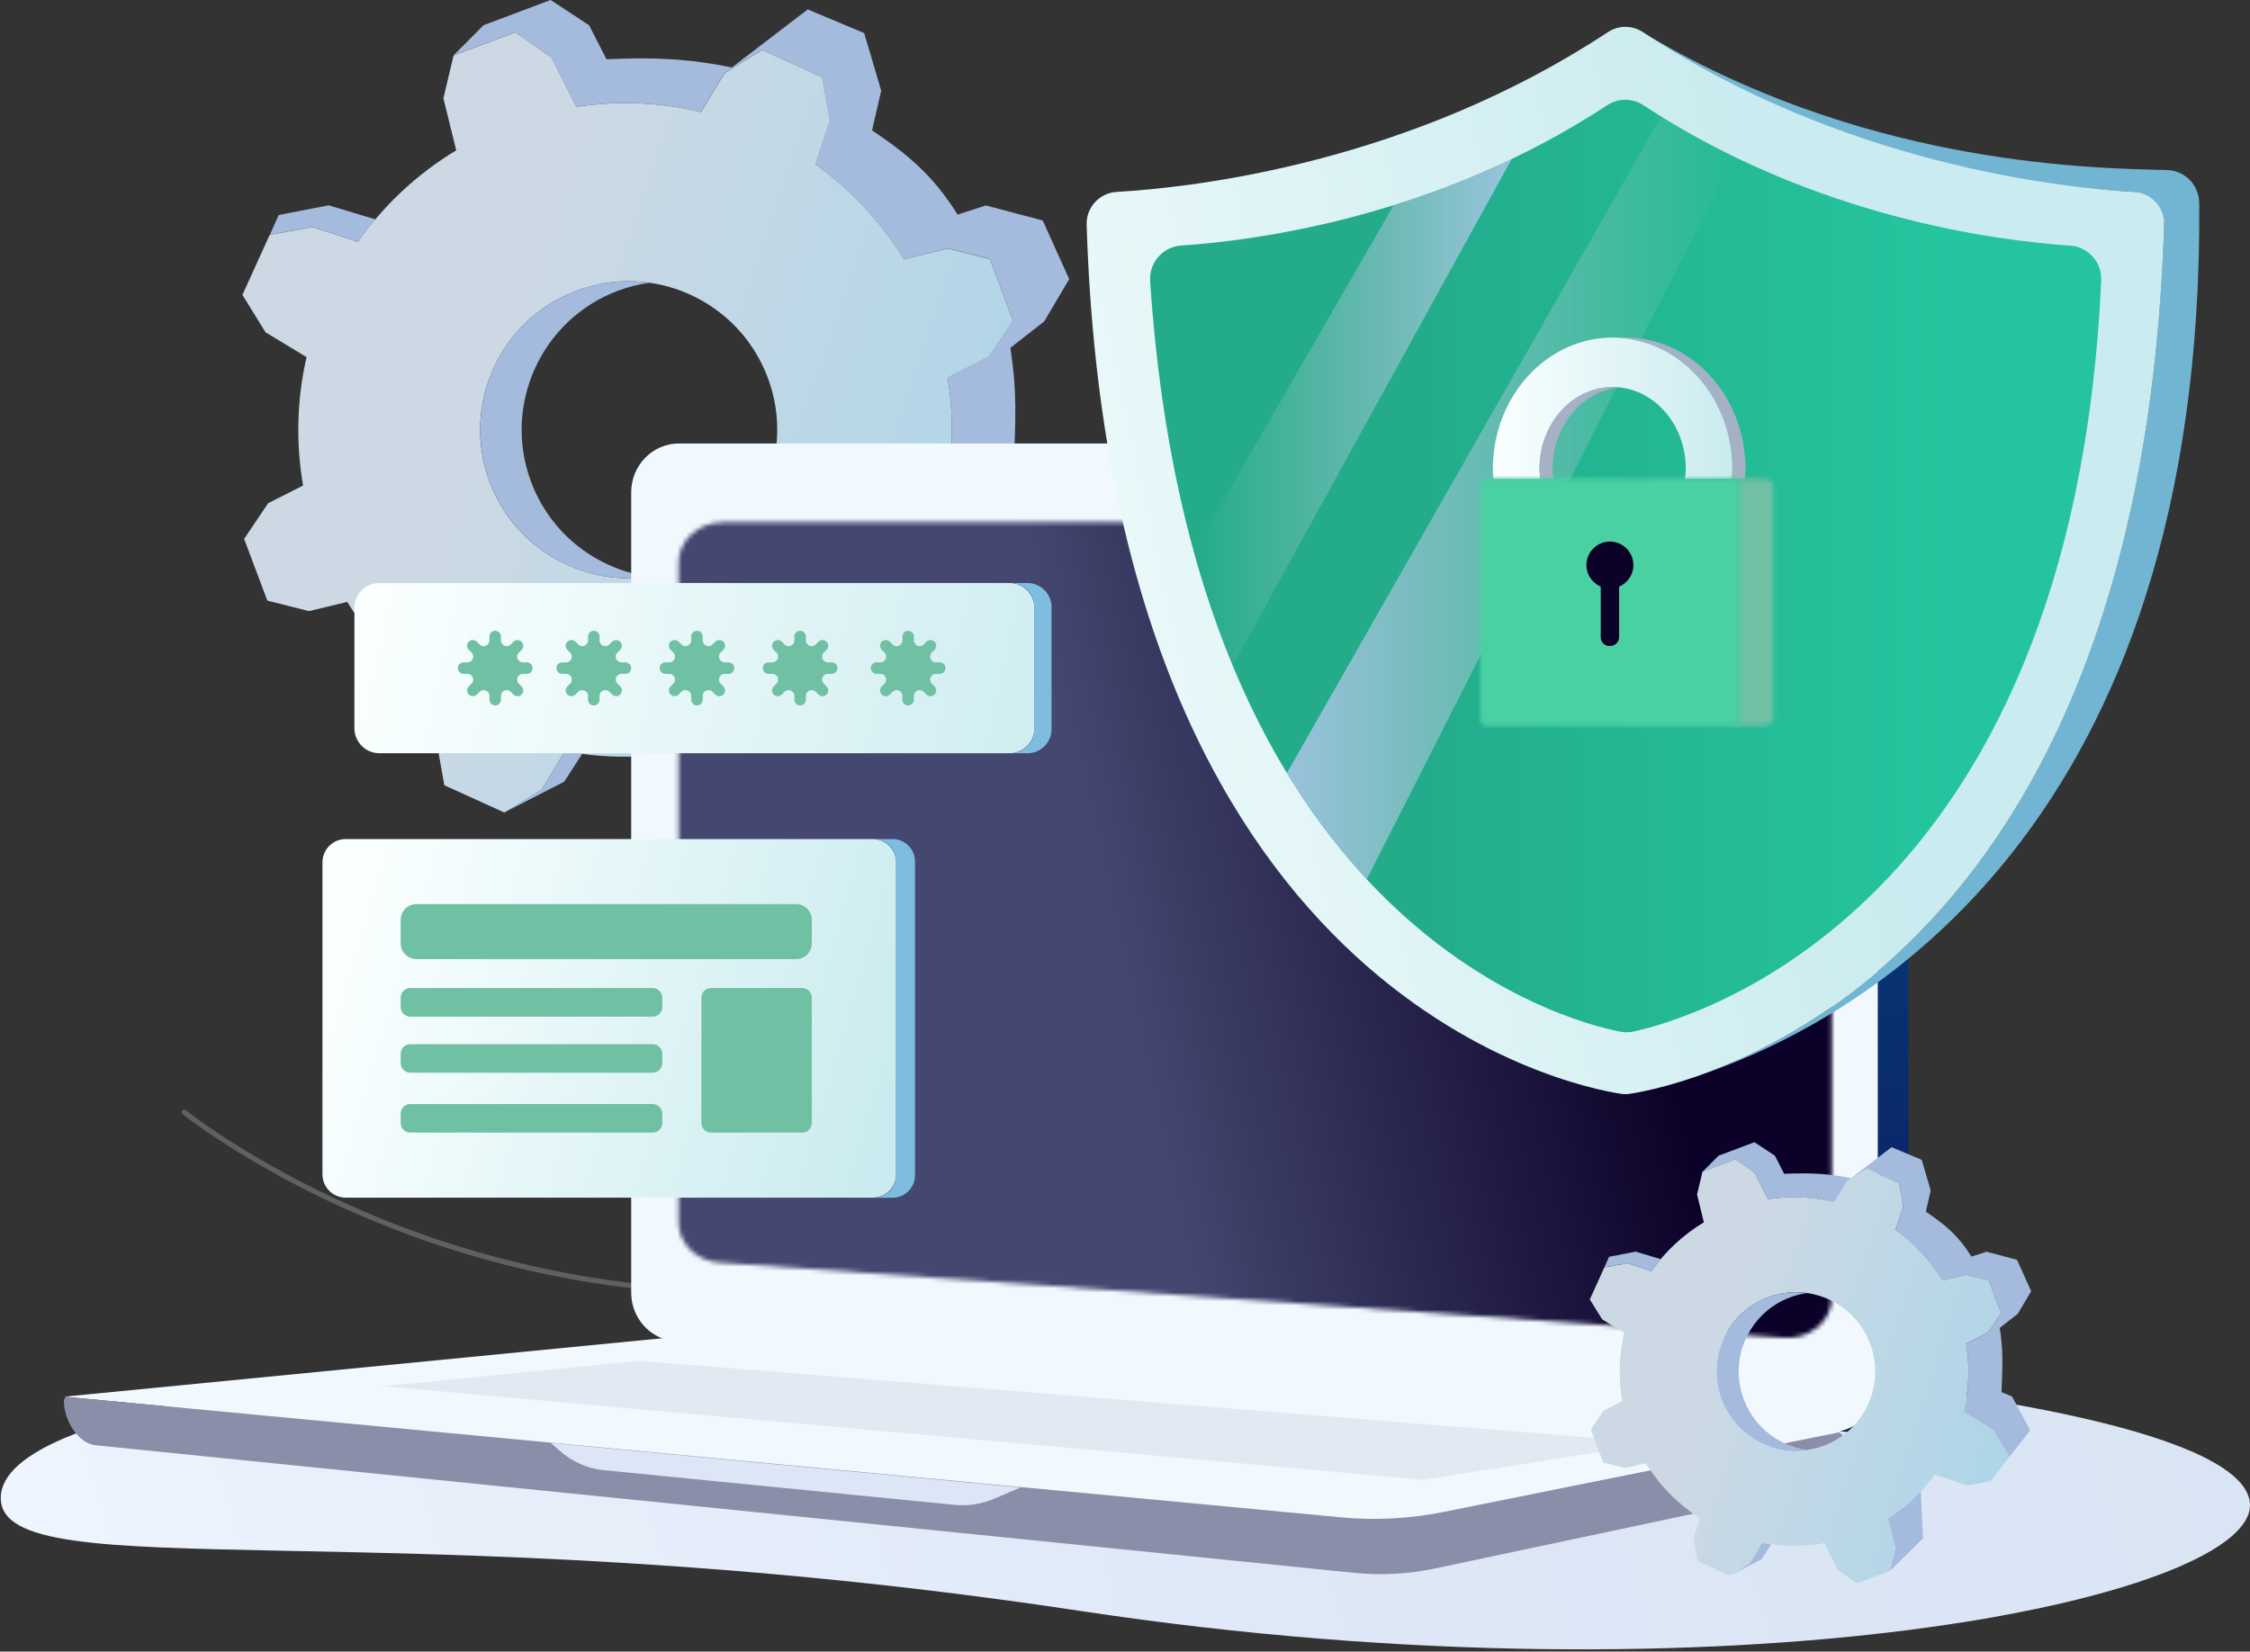 <svg width="523" height="384" viewBox="0 0 523 384" fill="none" xmlns="http://www.w3.org/2000/svg">
<rect x="0" y="0" width="523" height="384" fill="#333333" stroke="none"/>
<path d="M523 349.961C523 371.633 402.405 397.409 251.278 374.566C92.688 350.584 0.179 369.961 0.179 348.289C0.179 326.617 90.879 312.711 251.278 312.711C411.676 312.711 523 328.304 523 349.976V349.961Z" fill="url(#paint0_linear_70_263)"/>
<path d="M72.779 52.797L83.205 56.247C84.466 54.439 85.834 52.706 87.263 51.004L76.396 47.736L64.785 49.986L62.733 54.575L72.794 52.782L72.779 52.797Z" fill="#A4BBDD"/>
<path d="M131.351 174.608L125.956 183.514L117.263 188.879L131.154 181.736L135.348 175.231C134.011 175.049 132.673 174.851 131.351 174.608Z" fill="#A4BBDD"/>
<path d="M186.246 163.939L189.438 176.918L187.082 186.857L201.535 172.587L200.562 152.039C196.353 156.523 191.565 160.535 186.246 163.924V163.939Z" fill="#A4BBDD"/>
<path d="M242.417 51.278L229.165 47.767L222.584 49.895C216.931 40.882 211.353 36.141 202.705 30.305L204.833 21.064L200.866 7.69L187.751 2.188L170.121 15.684C162.203 14.104 154.908 13.161 140.972 13.769L136.944 5.882L127.993 0L112.4 5.866L105.394 12.903L119.74 7.508L128.145 13.359L133.905 24.833C143.738 23.329 153.586 23.815 162.933 26.049L168.434 16.961L177.127 11.596L191.079 17.933L192.872 28.01L189.498 38.177C197.614 43.983 204.651 51.429 210.046 60.26L220.411 57.752L230.092 60.199L235.487 74.546L229.894 82.844L220.259 87.722C221.915 97.798 221.475 107.905 219.18 117.51L231.718 125.094L239.104 137.069L230.745 147.754L248.117 125.534L240.198 110.762L235.639 108.908C236.065 97.129 236.445 91.263 234.864 80.868L242.721 74.728L248.527 64.895L242.372 51.262L242.417 51.278Z" fill="#A4BBDD"/>
<path d="M220.441 57.767L210.076 60.274C204.681 51.444 197.644 43.998 189.528 38.192L192.902 28.025L191.109 17.948L177.157 11.611L168.464 16.976L162.963 26.064C153.616 23.815 143.768 23.344 133.935 24.848L128.175 13.374L119.77 7.523L105.423 12.918L103.068 22.857L106.047 34.955C96.852 40.502 89.131 47.797 83.189 56.262L72.763 52.812L62.687 54.606L56.35 68.557L61.715 77.25L71.259 83.026C69.04 92.661 68.706 102.783 70.453 112.889L62.338 116.993L56.745 125.291L62.14 139.638L71.821 142.084L80.712 139.942C86.791 149.79 94.922 157.905 104.329 163.924L101.487 172.495L103.281 182.572L117.232 188.909L125.925 183.544L131.321 174.638C140.135 176.295 149.315 176.386 158.449 174.76L164.3 186.417L172.704 192.268L187.051 186.873L189.407 176.933L186.215 163.954C194.24 158.833 201.079 152.328 206.52 144.896L220.669 149.592L230.745 147.799L239.104 137.115L231.718 125.139L219.179 117.555C221.474 107.965 221.915 97.859 220.258 87.767L229.894 82.889L235.487 74.591L230.091 60.244L220.41 57.797L220.441 57.767ZM158.282 132.236C140.439 138.939 120.53 129.911 113.813 112.069C107.11 94.226 116.138 74.317 133.98 67.6C151.823 60.898 171.732 69.925 178.449 87.767C185.151 105.61 176.124 125.519 158.282 132.236Z" fill="url(#paint1_linear_70_263)"/>
<path d="M146.154 134.456C147.765 134.456 149.33 134.304 150.881 134.091C138.813 132.343 128.053 124.273 123.464 112.069C116.761 94.227 125.789 74.318 143.631 67.6C146.032 66.689 148.479 66.096 150.926 65.746C149.361 65.534 147.78 65.382 146.154 65.382C127.081 65.382 111.625 80.838 111.625 99.911C111.625 118.984 127.081 134.441 146.154 134.441V134.456Z" fill="#A4BBDD"/>
<path d="M210.608 297.696C160.683 306.465 118.661 296.282 91.7 285.841C60.985 273.957 42.626 259.169 42.444 259.032C42.185 258.82 42.155 258.455 42.352 258.196C42.565 257.938 42.93 257.908 43.188 258.105C43.371 258.257 61.608 272.923 92.171 284.747C120.363 295.644 165.09 306.282 218.131 295.021C218.435 294.975 218.769 295.158 218.83 295.477C218.891 295.796 218.693 296.115 218.374 296.176C215.76 296.723 213.176 297.24 210.608 297.68V297.696Z" fill="white" fill-opacity="0.22"/>
<path d="M156.99 311.875L424.533 333.061C431.007 333.578 436.524 328.35 436.524 321.724V114.471C436.524 108.194 431.539 103.103 425.384 103.103H157.856C151.701 103.103 146.716 108.194 146.716 114.471V300.538C146.716 306.48 151.199 311.419 156.99 311.875Z" fill="#F1F9FF"/>
<path d="M14.844 324.732L314.561 353.076C320.609 353.654 326.704 353.335 332.646 352.134L427.405 333.076L154.694 311.07L14.859 324.732H14.844Z" fill="#F1F9FF"/>
<path d="M436.524 321.724V114.471C436.524 108.194 431.463 103.103 425.217 103.103H432.299C438.545 103.103 443.606 108.194 443.606 114.471V321.724C443.606 328.35 437.998 333.578 431.417 333.061L427.664 332.772C432.694 331.648 436.524 327.195 436.524 321.724Z" fill="url(#paint2_linear_70_263)"/>
<path d="M427.405 333.055C427.405 333.058 427.407 333.062 427.411 333.062C429.67 333.429 430.346 343.276 423.088 345.691L333.634 364.657C327.403 365.98 321.004 366.329 314.667 365.676L22.23 336.025C18.066 335.614 14.844 330.082 14.844 325.721C14.844 325.183 15.307 324.761 15.842 324.812L311.612 352.773C319.621 353.533 327.692 353.107 335.564 351.527L427.396 333.048C427.4 333.047 427.405 333.05 427.405 333.055Z" fill="#8B8EA8"/>
<mask id="mask0_70_263" style="mask-type:luminance" maskUnits="userSpaceOnUse" x="157" y="121" width="269" height="191">
<path d="M167.233 293.562L414.715 311.024C420.703 311.45 425.809 307.133 425.809 301.677V130.808C425.809 125.626 421.204 121.431 415.505 121.431H168.039C162.355 121.431 157.734 125.626 157.734 130.808V284.215C157.734 289.109 161.868 293.182 167.233 293.562Z" fill="white"/>
</mask>
<g mask="url(#mask0_70_263)">
<mask id="mask1_70_263" style="mask-type:luminance" maskUnits="userSpaceOnUse" x="151" y="113" width="284" height="206">
<path d="M434.624 113.513H151.336V318.35H434.624V113.513Z" fill="white"/>
</mask>
<g mask="url(#mask1_70_263)">
<mask id="mask2_70_263" style="mask-type:luminance" maskUnits="userSpaceOnUse" x="151" y="113" width="284" height="206">
<path d="M434.624 113.513H151.336V318.35H434.624V113.513Z" fill="white"/>
</mask>
<g mask="url(#mask2_70_263)">
<rect x="150.744" y="113.483" width="284.504" height="204.989" fill="url(#paint3_linear_70_263)"/>
</g>
</g>
</g>
<path d="M148.524 316.389L89.147 322.301L330.929 344.064L384.988 335.462L148.524 316.389Z" fill="#E2E9F2"/>
<path d="M128.023 335.478L130.105 337.301C133.053 339.885 136.534 341.435 140.166 341.8L221.931 349.885C225.061 350.189 228.207 349.703 231.156 348.426L237.189 345.842L128.008 335.478H128.023Z" fill="#DCE6F6"/>
<path d="M511.189 47.189C511.159 43.025 507.846 39.606 503.666 39.53C483.924 39.119 431.887 37.858 381.096 7.082L380.959 6.961C427.89 39.423 476.736 43.344 495.824 44.606C499.973 44.879 503.134 48.42 503.013 52.585C498.484 194.472 430.17 237.087 396.415 249.534C433.331 236.631 512.208 192.086 511.205 47.205L511.189 47.189Z" fill="#71B5D3"/>
<path d="M373.787 7.447C327.661 37.889 277.752 43.557 259.56 44.621C255.548 44.849 252.462 48.238 252.584 52.251C258.146 230.947 364.805 252.467 376.735 254.306C377.45 254.412 378.179 254.412 378.893 254.306C390.824 252.452 497.467 230.932 503.045 52.251C503.166 48.238 500.081 44.849 496.069 44.621C477.877 43.572 427.967 37.889 381.842 7.447C379.41 5.836 376.234 5.836 373.802 7.447H373.787Z" fill="url(#paint4_linear_70_263)"/>
<path d="M373.59 24.453C334.075 50.502 291.582 55.958 274.576 57.083C270.29 57.372 267.068 61.08 267.341 65.366C277.22 214.806 363.696 237.33 376.553 239.852C377.617 240.065 378.681 240.05 379.745 239.822C392.784 236.98 481.753 212.253 488.409 65.214C488.607 60.989 485.385 57.372 481.175 57.098C464.275 55.989 421.645 50.578 381.994 24.453C379.456 22.782 376.128 22.782 373.59 24.453Z" fill="url(#paint5_linear_70_263)"/>
<path d="M299.136 179.73C305.017 189.411 311.309 197.572 317.692 204.426L403.089 36.429C397.451 33.694 391.767 30.578 386.128 27.082L299.136 179.73Z" fill="url(#paint6_linear_70_263)"/>
<path d="M277.479 128.179C280.139 137.83 283.193 146.644 286.537 154.714L351.386 36.961C341.979 41.46 332.708 44.971 323.954 47.706L277.494 128.179H277.479Z" fill="url(#paint7_linear_70_263)"/>
<path d="M347.327 111.339H358.057C357.965 110.564 357.844 109.804 357.844 108.999C357.844 98.512 365.473 89.986 374.85 89.986C384.227 89.986 391.857 98.512 391.857 108.999C391.857 109.804 391.735 110.564 391.644 111.339H402.374C402.374 111.339 402.51 111.385 402.586 111.385C402.647 110.595 402.693 109.804 402.693 108.999C402.693 92.175 390.2 78.481 374.85 78.481C359.5 78.481 347.008 92.175 347.008 108.999C347.008 109.804 347.069 110.595 347.114 111.385C347.19 111.385 347.251 111.339 347.327 111.339Z" fill="url(#paint8_linear_70_263)"/>
<path d="M350.138 111.384C350.138 111.384 350.274 111.339 350.35 111.339H350.138C350.138 111.339 350.138 111.369 350.138 111.384Z" fill="#A7B1C6"/>
<path d="M377.875 78.466C377.358 78.466 376.872 78.527 376.37 78.557C391.021 79.423 402.708 92.722 402.708 108.998C402.708 109.789 402.647 110.564 402.602 111.339H405.413C405.413 111.339 405.55 111.384 405.626 111.384C405.687 110.594 405.732 109.804 405.732 108.998C405.732 92.174 393.24 78.481 377.89 78.481L377.875 78.466Z" fill="#A7B1C6"/>
<path d="M376.355 90.077C375.853 90.031 375.352 89.986 374.85 89.986C365.473 89.986 357.844 98.512 357.844 108.998C357.844 109.804 357.965 110.563 358.057 111.339H361.081C360.99 110.563 360.868 109.804 360.868 108.998C360.868 99.089 367.692 90.928 376.37 90.077H376.355Z" fill="#A7B1C6"/>
<mask id="mask3_70_263" style="mask-type:luminance" maskUnits="userSpaceOnUse" x="401" y="111" width="12" height="58">
<path d="M409.331 111.339H401.261C402.857 111.339 404.133 111.947 404.133 112.691V167.388C404.133 168.133 402.841 168.741 401.261 168.741H409.331C410.927 168.741 412.203 168.133 412.203 167.388V112.691C412.203 111.947 410.911 111.339 409.331 111.339Z" fill="white"/>
</mask>
<g mask="url(#mask3_70_263)">
<mask id="mask4_70_263" style="mask-type:luminance" maskUnits="userSpaceOnUse" x="391" y="101" width="31" height="77">
<path d="M421.064 101.521H391.443V177.586H421.064V101.521Z" fill="white"/>
</mask>
<g mask="url(#mask4_70_263)">
<mask id="mask5_70_263" style="mask-type:luminance" maskUnits="userSpaceOnUse" x="391" y="101" width="31" height="77">
<path d="M421.064 101.521H391.443V177.586H421.064V101.521Z" fill="white"/>
</mask>
<g mask="url(#mask5_70_263)">
<rect x="390.745" y="101.08" width="30.639" height="76.597" fill="#70C0A4"/>
</g>
</g>
</g>
<mask id="mask6_70_263" style="mask-type:luminance" maskUnits="userSpaceOnUse" x="344" y="111" width="61" height="58">
<path d="M402.995 111.339H345.425C344.703 111.339 344.118 111.924 344.118 112.646V167.434C344.118 168.156 344.703 168.741 345.425 168.741H402.995C403.716 168.741 404.302 168.156 404.302 167.434V112.646C404.302 111.924 403.716 111.339 402.995 111.339Z" fill="white"/>
</mask>
<g mask="url(#mask6_70_263)">
<mask id="mask7_70_263" style="mask-type:luminance" maskUnits="userSpaceOnUse" x="334" y="101" width="80" height="77">
<path d="M413.165 101.521H334.318V177.586H413.165V101.521Z" fill="white"/>
</mask>
<g mask="url(#mask7_70_263)">
<mask id="mask8_70_263" style="mask-type:luminance" maskUnits="userSpaceOnUse" x="334" y="101" width="80" height="77">
<path d="M413.167 101.521H334.32V177.586H413.167V101.521Z" fill="white"/>
</mask>
<g mask="url(#mask8_70_263)">
<rect x="333.849" y="101.08" width="79.515" height="76.597" fill="#4AD1A2"/>
</g>
</g>
</g>
<path d="M379.667 131.37C379.667 128.011 376.642 125.367 373.177 126.005C371.08 126.4 369.332 128.072 368.891 130.154C368.299 132.905 369.788 135.397 372.083 136.385V148.209C372.083 149.288 372.964 150.169 374.043 150.169H374.332C375.457 150.169 376.353 149.258 376.353 148.148V136.4C378.299 135.564 379.682 133.634 379.682 131.385L379.667 131.37Z" fill="#0C0129"/>
<path d="M202.888 195.08H80.363C77.375 195.08 74.953 197.502 74.953 200.49V273.045C74.953 276.033 77.375 278.455 80.363 278.455H202.888C205.876 278.455 208.299 276.033 208.299 273.045V200.49C208.299 197.502 205.876 195.08 202.888 195.08Z" fill="url(#paint9_linear_70_263)"/>
<path d="M207.462 195.08H203.07C205.957 195.08 208.298 197.42 208.298 200.308V273.242C208.298 276.13 205.957 278.47 203.07 278.47H207.462C210.35 278.47 212.69 276.13 212.69 273.242V200.308C212.69 197.42 210.35 195.08 207.462 195.08Z" fill="#7EBDE0"/>
<path d="M185.015 210.201H96.822C94.782 210.201 93.129 211.855 93.129 213.894V219.305C93.129 221.344 94.782 222.998 96.822 222.998H185.015C187.055 222.998 188.708 221.344 188.708 219.305V213.894C188.708 211.855 187.055 210.201 185.015 210.201Z" fill="#70C0A4"/>
<path d="M95.378 229.716H151.701C152.932 229.716 153.951 230.719 153.951 231.965V234.123C153.951 235.354 152.948 236.372 151.701 236.372H95.378C94.147 236.372 93.129 235.369 93.129 234.123V231.965C93.129 230.734 94.132 229.716 95.378 229.716Z" fill="#70C0A4"/>
<path d="M151.701 242.771H95.378C94.136 242.771 93.129 243.778 93.129 245.02V247.163C93.129 248.405 94.136 249.412 95.378 249.412H151.701C152.944 249.412 153.951 248.405 153.951 247.163V245.02C153.951 243.778 152.944 242.771 151.701 242.771Z" fill="#70C0A4"/>
<path d="M151.701 256.692H95.378C94.136 256.692 93.129 257.699 93.129 258.941V261.084C93.129 262.326 94.136 263.333 95.378 263.333H151.701C152.944 263.333 153.951 262.326 153.951 261.084V258.941C153.951 257.699 152.944 256.692 151.701 256.692Z" fill="#70C0A4"/>
<path d="M186.458 229.716H165.288C164.046 229.716 163.039 230.723 163.039 231.965V261.084C163.039 262.326 164.046 263.333 165.288 263.333H186.458C187.701 263.333 188.708 262.326 188.708 261.084V231.965C188.708 230.723 187.701 229.716 186.458 229.716Z" fill="#70C0A4"/>
<path d="M234.651 135.55H88.189C84.983 135.55 82.383 138.149 82.383 141.355V169.319C82.383 172.526 84.983 175.125 88.189 175.125H234.651C237.857 175.125 240.456 172.526 240.456 169.319V141.355C240.456 138.149 237.857 135.55 234.651 135.55Z" fill="url(#paint10_linear_70_263)"/>
<path d="M238.83 135.55H234.848C237.933 135.55 240.441 138.057 240.441 141.142V169.532C240.441 172.617 237.933 175.125 234.848 175.125H238.83C241.915 175.125 244.423 172.617 244.423 169.532V141.142C244.423 138.057 241.915 135.55 238.83 135.55Z" fill="#7EBDE0"/>
<path d="M122.445 154H121.548C120.363 154 119.755 152.556 120.606 151.72L121.244 151.082C121.761 150.565 121.761 149.714 121.244 149.197C120.727 148.68 119.876 148.68 119.36 149.197L118.721 149.835C117.885 150.671 116.442 150.079 116.442 148.893V147.996C116.442 147.252 115.849 146.659 115.104 146.659C114.36 146.659 113.767 147.252 113.767 147.996V148.893C113.767 150.079 112.323 150.686 111.487 149.835L110.849 149.197C110.332 148.68 109.481 148.68 108.964 149.197C108.448 149.714 108.448 150.565 108.964 151.082L109.603 151.72C110.438 152.556 109.846 154 108.66 154H107.764C107.019 154 106.426 154.592 106.426 155.337C106.426 156.082 107.019 156.674 107.764 156.674H108.66C109.846 156.674 110.438 158.118 109.603 158.954L108.964 159.592C108.448 160.109 108.448 160.96 108.964 161.477C109.481 161.994 110.332 161.994 110.849 161.477L111.487 160.839C112.323 160.003 113.767 160.595 113.767 161.781V162.678C113.767 163.422 114.36 164.015 115.104 164.015C115.849 164.015 116.442 163.422 116.442 162.678V161.781C116.442 160.595 117.885 159.988 118.721 160.839L119.36 161.477C119.876 161.994 120.727 161.994 121.244 161.477C121.761 160.96 121.761 160.109 121.244 159.592L120.606 158.954C119.77 158.118 120.363 156.674 121.548 156.674H122.445C123.189 156.674 123.782 156.082 123.782 155.337C123.782 154.592 123.189 154 122.445 154Z" fill="#70C0A4"/>
<path d="M145.363 154H144.467C143.281 154 142.673 152.556 143.524 151.72L144.163 151.082C144.679 150.565 144.679 149.714 144.163 149.197C143.646 148.68 142.795 148.68 142.278 149.197L141.64 149.835C140.804 150.671 139.36 150.079 139.36 148.893V147.996C139.36 147.252 138.767 146.659 138.023 146.659C137.278 146.659 136.685 147.252 136.685 147.996V148.893C136.685 150.079 135.241 150.686 134.406 149.835L133.767 149.197C133.251 148.68 132.4 148.68 131.883 149.197C131.366 149.714 131.366 150.565 131.883 151.082L132.521 151.72C133.357 152.556 132.764 154 131.579 154H130.682C129.937 154 129.345 154.592 129.345 155.337C129.345 156.082 129.937 156.674 130.682 156.674H131.579C132.764 156.674 133.372 158.118 132.521 158.954L131.883 159.592C131.366 160.109 131.366 160.96 131.883 161.477C132.4 161.994 133.251 161.994 133.767 161.477L134.406 160.839C135.241 160.003 136.685 160.595 136.685 161.781V162.678C136.685 163.422 137.278 164.015 138.023 164.015C138.767 164.015 139.36 163.422 139.36 162.678V161.781C139.36 160.595 140.804 159.988 141.64 160.839L142.278 161.477C142.795 161.994 143.646 161.994 144.163 161.477C144.679 160.96 144.679 160.109 144.163 159.592L143.524 158.954C142.688 158.118 143.281 156.674 144.467 156.674H145.363C146.108 156.674 146.701 156.082 146.701 155.337C146.701 154.592 146.108 154 145.363 154Z" fill="#70C0A4"/>
<path d="M169.346 154H168.45C167.264 154 166.656 152.556 167.507 151.72L168.146 151.082C168.662 150.565 168.662 149.714 168.146 149.197C167.629 148.68 166.778 148.68 166.261 149.197L165.623 149.835C164.787 150.671 163.343 150.079 163.343 148.893V147.996C163.343 147.252 162.75 146.659 162.006 146.659C161.261 146.659 160.668 147.252 160.668 147.996V148.893C160.668 150.079 159.224 150.686 158.389 149.835L157.75 149.197C157.233 148.68 156.382 148.68 155.866 149.197C155.349 149.714 155.349 150.565 155.866 151.082L156.504 151.72C157.34 152.556 156.747 154 155.562 154H154.665C153.92 154 153.328 154.592 153.328 155.337C153.328 156.082 153.92 156.674 154.665 156.674H155.562C156.747 156.674 157.355 158.118 156.504 158.954L155.866 159.592C155.349 160.109 155.349 160.96 155.866 161.477C156.382 161.994 157.233 161.994 157.75 161.477L158.389 160.839C159.224 160.003 160.668 160.595 160.668 161.781V162.678C160.668 163.422 161.261 164.015 162.006 164.015C162.75 164.015 163.343 163.422 163.343 162.678V161.781C163.343 160.595 164.787 159.988 165.623 160.839L166.261 161.477C166.778 161.994 167.629 161.994 168.146 161.477C168.662 160.96 168.662 160.109 168.146 159.592L167.507 158.954C166.671 158.118 167.264 156.674 168.45 156.674H169.346C170.091 156.674 170.684 156.082 170.684 155.337C170.684 154.592 170.091 154 169.346 154Z" fill="#70C0A4"/>
<path d="M193.328 154H192.431C191.246 154 190.638 152.556 191.489 151.72L192.127 151.082C192.644 150.565 192.644 149.714 192.127 149.197C191.611 148.68 190.76 148.68 190.243 149.197L189.605 149.835C188.769 150.671 187.325 150.079 187.325 148.893V147.996C187.325 147.252 186.732 146.659 185.988 146.659C185.243 146.659 184.65 147.252 184.65 147.996V148.893C184.65 150.079 183.206 150.686 182.37 149.835L181.732 149.197C181.215 148.68 180.364 148.68 179.848 149.197C179.331 149.714 179.331 150.565 179.848 151.082L180.486 151.72C181.322 152.556 180.729 154 179.544 154H178.647C177.902 154 177.31 154.592 177.31 155.337C177.31 156.082 177.902 156.674 178.647 156.674H179.544C180.729 156.674 181.337 158.118 180.486 158.954L179.848 159.592C179.331 160.109 179.331 160.96 179.848 161.477C180.364 161.994 181.215 161.994 181.732 161.477L182.37 160.839C183.206 160.003 184.65 160.595 184.65 161.781V162.678C184.65 163.422 185.243 164.015 185.988 164.015C186.732 164.015 187.325 163.422 187.325 162.678V161.781C187.325 160.595 188.769 159.988 189.605 160.839L190.243 161.477C190.76 161.994 191.611 161.994 192.127 161.477C192.644 160.96 192.644 160.109 192.127 159.592L191.489 158.954C190.653 158.118 191.246 156.674 192.431 156.674H193.328C194.073 156.674 194.666 156.082 194.666 155.337C194.666 154.592 194.073 154 193.328 154Z" fill="#70C0A4"/>
<path d="M218.434 154H217.537C216.352 154 215.744 152.556 216.595 151.72L217.233 151.082C217.75 150.565 217.75 149.714 217.233 149.197C216.717 148.68 215.866 148.68 215.349 149.197L214.711 149.835C213.875 150.671 212.431 150.079 212.431 148.893V147.996C212.431 147.252 211.838 146.659 211.093 146.659C210.349 146.659 209.756 147.252 209.756 147.996V148.893C209.756 150.079 208.312 150.686 207.476 149.835L206.838 149.197C206.321 148.68 205.47 148.68 204.954 149.197C204.437 149.714 204.437 150.565 204.954 151.082L205.592 151.72C206.428 152.556 205.835 154 204.65 154H203.753C203.008 154 202.416 154.592 202.416 155.337C202.416 156.082 203.008 156.674 203.753 156.674H204.65C205.835 156.674 206.428 158.118 205.592 158.954L204.954 159.592C204.437 160.109 204.437 160.96 204.954 161.477C205.47 161.994 206.321 161.994 206.838 161.477L207.476 160.839C208.312 160.003 209.756 160.595 209.756 161.781V162.678C209.756 163.422 210.349 164.015 211.093 164.015C211.838 164.015 212.431 163.422 212.431 162.678V161.781C212.431 160.595 213.875 159.988 214.711 160.839L215.349 161.477C215.866 161.994 216.717 161.994 217.233 161.477C217.75 160.96 217.75 160.109 217.233 159.592L216.595 158.954C215.759 158.118 216.352 156.674 217.537 156.674H218.434C219.179 156.674 219.771 156.082 219.771 155.337C219.771 154.592 219.179 154 218.434 154Z" fill="#70C0A4"/>
<path d="M378.3 293.714L383.862 295.553C384.531 294.595 385.261 293.668 386.02 292.756L380.215 291.009L374.014 292.209L372.92 294.656L378.285 293.699L378.3 293.714Z" fill="#A4BBDD"/>
<path d="M409.561 358.73L406.689 363.487L402.054 366.344L409.47 362.529L411.704 359.064C410.99 358.973 410.276 358.867 409.577 358.73H409.561Z" fill="#A4BBDD"/>
<path d="M438.848 353.031L440.55 359.961L439.289 365.266L446.994 357.651L446.478 346.679C444.228 349.065 441.675 351.208 438.833 353.016L438.848 353.031Z" fill="#A4BBDD"/>
<path d="M468.833 292.908L461.766 291.024L458.255 292.163C455.246 287.346 452.267 284.823 447.647 281.707L448.787 276.783L446.675 269.655L439.684 266.722L430.276 273.926C426.051 273.09 422.161 272.589 414.714 272.908L412.571 268.698L407.799 265.567L399.47 268.698L395.731 272.452L403.391 269.579L407.875 272.71L410.945 278.835C416.188 278.029 421.446 278.288 426.431 279.488L429.364 274.64L434 271.768L441.447 275.142L442.404 280.522L440.611 285.947C444.942 289.048 448.696 293.014 451.568 297.741L457.1 296.404L462.268 297.711L465.14 305.37L462.161 309.793L457.024 312.392C457.906 317.772 457.678 323.167 456.447 328.289L463.134 332.331L467.085 338.714L462.632 344.414L471.903 332.559L467.678 324.672L465.246 323.684C465.474 317.407 465.672 314.261 464.836 308.729L469.031 305.446L472.131 300.203L468.848 292.923L468.833 292.908Z" fill="#A4BBDD"/>
<path d="M457.102 296.373L451.57 297.711C448.697 292.999 444.943 289.018 440.612 285.917L442.405 280.491L441.448 275.111L434.001 271.738L429.366 274.61L426.432 279.458C421.448 278.257 416.189 278.014 410.946 278.805L407.876 272.68L403.392 269.549L395.733 272.421L394.471 277.725L396.052 284.185C391.143 287.148 387.024 291.039 383.863 295.553L378.301 293.714L372.921 294.671L369.547 302.118L372.419 306.753L377.511 309.839C376.325 314.975 376.143 320.386 377.085 325.766L372.754 327.954L369.775 332.377L372.647 340.037L377.815 341.344L382.556 340.204C385.809 345.462 390.14 349.794 395.155 353L393.636 357.575L394.593 362.955L402.04 366.329L406.675 363.472L409.548 358.715C414.244 359.596 419.153 359.642 424.031 358.776L427.162 364.992L431.645 368.122L439.305 365.25L440.566 359.946L438.864 353.016C443.15 350.28 446.798 346.815 449.7 342.848L457.254 345.356L462.634 344.398L467.087 338.699L463.135 332.316L456.448 328.274C457.664 323.152 457.907 317.757 457.026 312.377L462.163 309.778L465.141 305.355L462.269 297.695L457.102 296.388V296.373ZM423.94 336.116C414.411 339.702 403.788 334.869 400.216 325.356C396.629 315.827 401.462 305.203 410.976 301.632C420.505 298.045 431.129 302.878 434.7 312.392C438.287 321.921 433.454 332.544 423.94 336.116Z" fill="url(#paint11_linear_70_263)"/>
<path d="M417.452 337.301C418.303 337.301 419.139 337.225 419.974 337.104C413.546 336.177 407.786 331.861 405.339 325.356C401.752 315.827 406.585 305.203 416.099 301.632C417.376 301.146 418.683 300.826 419.99 300.644C419.154 300.523 418.318 300.447 417.452 300.447C407.269 300.447 399.017 308.699 399.017 318.882C399.017 329.064 407.269 337.317 417.452 337.317V337.301Z" fill="#A4BBDD"/>
<defs>
<linearGradient id="paint0_linear_70_263" x1="22.276" y1="419.993" x2="523.274" y2="271.722" gradientUnits="userSpaceOnUse">
<stop stop-color="#EFF5FF"/>
<stop offset="0.11" stop-color="#EAF1FC"/>
<stop offset="0.58" stop-color="#DDE7F6"/>
<stop offset="1" stop-color="#D9E4F4"/>
</linearGradient>
<linearGradient id="paint1_linear_70_263" x1="78.258" y1="76.936" x2="253.677" y2="136.213" gradientUnits="userSpaceOnUse">
<stop offset="0.21" stop-color="#CCD9E5"/>
<stop offset="1" stop-color="#AAD5E8"/>
</linearGradient>
<linearGradient id="paint2_linear_70_263" x1="434.442" y1="115.078" x2="435.536" y2="329.125" gradientUnits="userSpaceOnUse">
<stop stop-color="#004D8A"/>
<stop offset="0.98" stop-color="#0E1B5E"/>
</linearGradient>
<linearGradient id="paint3_linear_70_263" x1="150.744" y1="215.44" x2="422.134" y2="155.784" gradientUnits="userSpaceOnUse">
<stop offset="0.37" stop-color="#444870"/>
<stop offset="0.808" stop-color="#0C0129"/>
</linearGradient>
<linearGradient id="paint4_linear_70_263" x1="181.868" y1="173.818" x2="424.046" y2="120.109" gradientUnits="userSpaceOnUse">
<stop stop-color="#FAFFFF"/>
<stop offset="1" stop-color="#CAEBEF"/>
</linearGradient>
<linearGradient id="paint5_linear_70_263" x1="325.879" y1="158.35" x2="451.571" y2="158.304" gradientUnits="userSpaceOnUse">
<stop stop-color="#23AB8A"/>
<stop offset="1" stop-color="#24C59E"/>
</linearGradient>
<linearGradient id="paint6_linear_70_263" x1="299.136" y1="115.747" x2="403.104" y2="115.747" gradientUnits="userSpaceOnUse">
<stop stop-color="#CCCCFF" stop-opacity="0.7"/>
<stop offset="1" stop-color="#D1D3D4" stop-opacity="0"/>
</linearGradient>
<linearGradient id="paint7_linear_70_263" x1="277.479" y1="95.838" x2="351.371" y2="95.838" gradientUnits="userSpaceOnUse">
<stop stop-color="#D1D3D4" stop-opacity="0"/>
<stop offset="1" stop-color="#CCCCFF" stop-opacity="0.7"/>
</linearGradient>
<linearGradient id="paint8_linear_70_263" x1="346.993" y1="94.925" x2="402.693" y2="94.925" gradientUnits="userSpaceOnUse">
<stop stop-color="#FAFFFF"/>
<stop offset="1" stop-color="#CAEBEF"/>
</linearGradient>
<linearGradient id="paint9_linear_70_263" x1="80.272" y1="218.773" x2="208.131" y2="256.297" gradientUnits="userSpaceOnUse">
<stop stop-color="#FAFFFF"/>
<stop offset="1" stop-color="#CAEBEF"/>
</linearGradient>
<linearGradient id="paint10_linear_70_263" x1="86.092" y1="138.711" x2="261.277" y2="177.359" gradientUnits="userSpaceOnUse">
<stop stop-color="#FAFFFF"/>
<stop offset="1" stop-color="#CAEBEF"/>
</linearGradient>
<linearGradient id="paint11_linear_70_263" x1="380.449" y1="307.099" x2="474.635" y2="336.949" gradientUnits="userSpaceOnUse">
<stop offset="0.21" stop-color="#CCD9E5"/>
<stop offset="1" stop-color="#AAD5E8"/>
</linearGradient>
</defs>
</svg>
